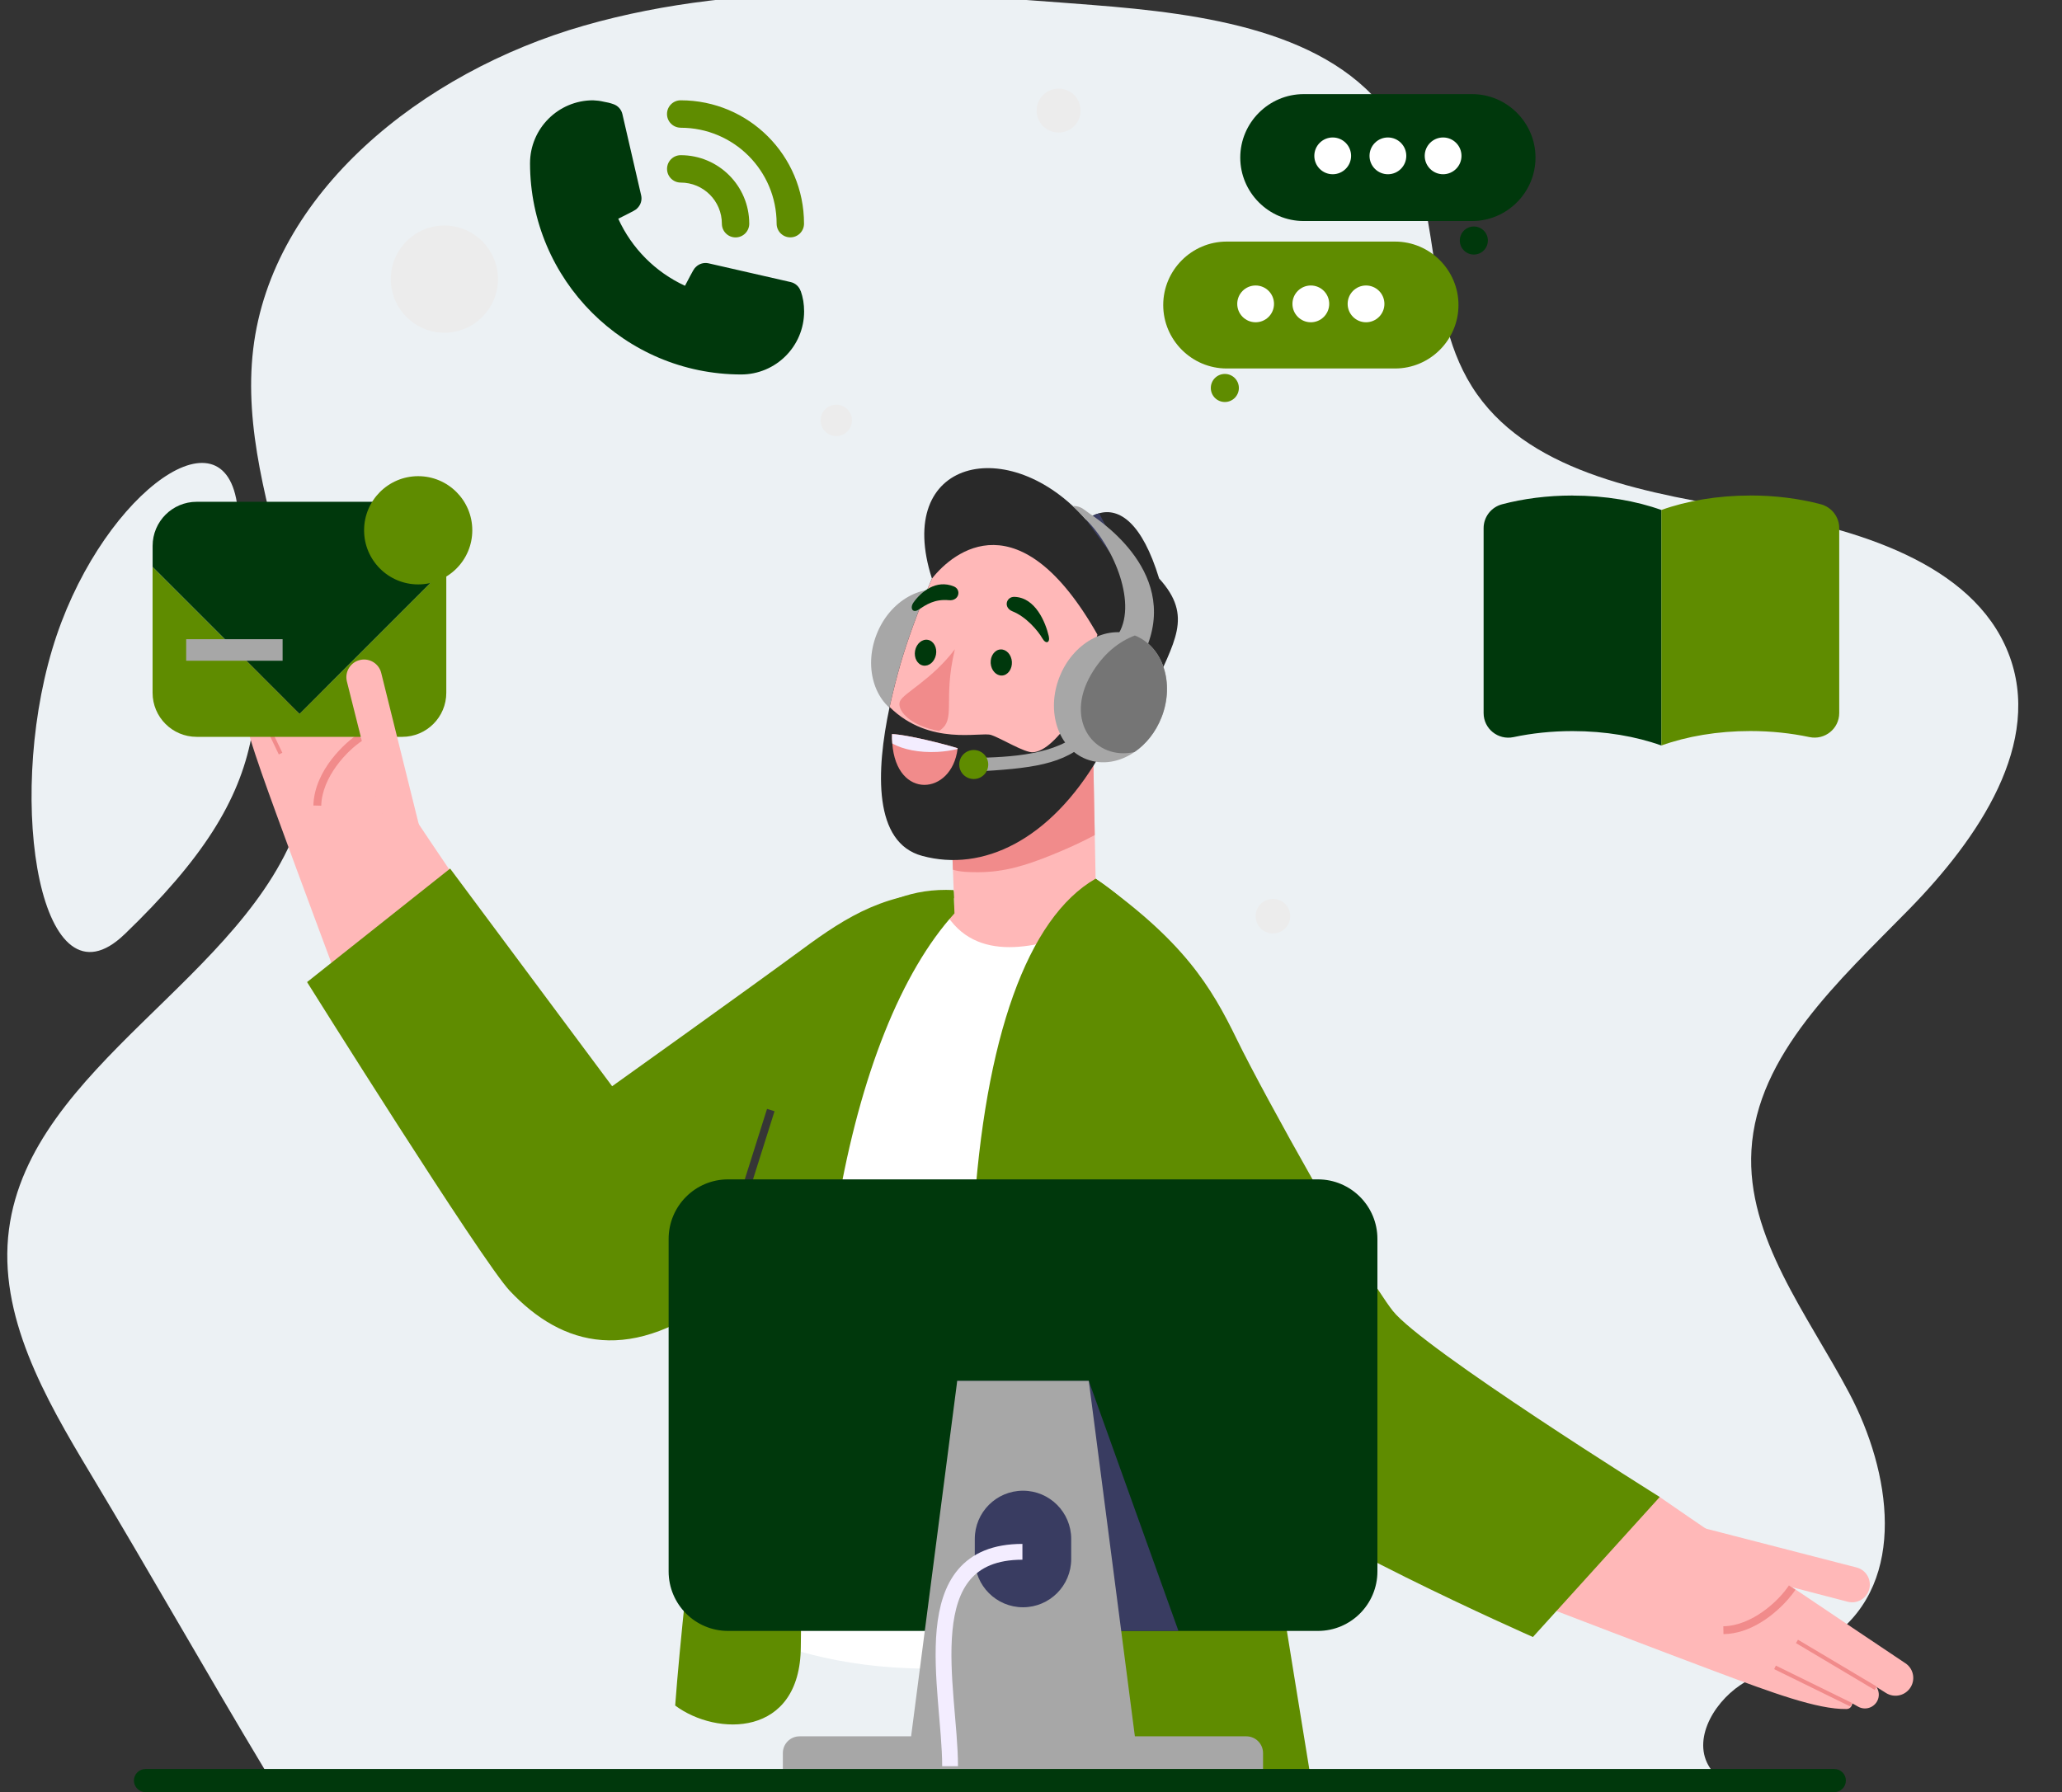<svg width="283" height="246" viewBox="0 0 283 246" fill="none" xmlns="http://www.w3.org/2000/svg">
<rect x="0" y="0" width="283" height="246" fill="#333333" stroke="none"/>
<g clip-path="url(#clip0_859_1425)">
<path d="M261.979 124.852C271.536 115.096 280.509 101.948 275.626 89.611C270.729 77.242 254.671 72.508 240.586 70.138C226.5 67.774 210.521 65.16 202.721 54.12C194.849 42.98 198.605 27.355 190.871 16.141C182.651 4.227 165.151 1.863 149.86 0.678C126.539 -1.137 102.524 -2.89 80.18 3.51C57.843 9.909 37.295 26.526 34.752 47.914C32.169 69.651 48.122 91.688 41.103 112.583C33.827 134.264 4.182 146.227 1.232 168.757C-0.315 180.551 6.141 191.847 12.394 202.245C20.391 215.549 28.387 229.696 36.383 243H234.916C232.065 239.301 234.89 233.975 238.869 231.292C242.854 228.617 247.842 227.369 251.669 224.506C261.809 216.928 259.521 202.045 253.806 191.242C248.091 180.439 239.681 169.879 240.376 157.885C241.13 144.78 252.417 134.607 261.979 124.852Z" fill="#ECF1F4"/>
<path d="M17.084 128.26C38.557 107.573 36.914 96.569 32.512 69.005C30.363 55.556 13.266 68.736 7.169 89.121C0.769 110.511 5.664 139.258 17.084 128.253V128.26Z" fill="#ECF1F4"/>
<path d="M93.428 25.062C96.543 25.062 99.073 27.586 99.073 30.709C99.073 31.747 99.914 32.589 100.952 32.589C101.99 32.589 102.831 31.747 102.831 30.709C102.831 25.516 98.619 21.302 93.428 21.302C92.39 21.302 91.549 22.143 91.549 23.182C91.549 24.221 92.39 25.062 93.428 25.062Z" fill="#5F8C00"/>
<path d="M93.428 17.535C100.702 17.535 106.589 23.432 106.589 30.702C106.589 31.741 107.43 32.582 108.469 32.582C109.507 32.582 110.348 31.741 110.348 30.702C110.348 21.348 102.772 13.769 93.422 13.769C92.383 13.769 91.543 14.61 91.543 15.649C91.543 16.687 92.383 17.529 93.422 17.529L93.428 17.535Z" fill="#5F8C00"/>
<path d="M109.881 39.945C109.671 39.333 109.159 38.867 108.528 38.722L97.246 36.145C96.622 36.007 95.971 36.191 95.518 36.632C95.255 36.875 95.235 36.895 94.013 39.228C89.959 37.361 86.707 34.094 84.854 30.025C87.239 28.822 87.258 28.822 87.508 28.54C87.955 28.086 88.139 27.428 87.994 26.811L85.419 15.655C85.274 15.024 84.808 14.511 84.197 14.301C83.756 14.143 83.303 14.031 82.843 13.959C82.37 13.847 81.884 13.788 81.397 13.769C76.621 13.769 72.744 17.64 72.744 22.426C72.764 38.42 85.721 51.383 101.707 51.403C106.484 51.403 110.361 47.531 110.361 42.745C110.361 42.265 110.322 41.785 110.249 41.312C110.17 40.845 110.052 40.385 109.894 39.938L109.881 39.945Z" fill="#00380C"/>
<path d="M202.035 30.34H178.926C174.136 30.34 170.22 26.423 170.22 21.631C170.22 16.838 174.136 12.92 178.926 12.92H202.035C206.825 12.92 210.741 16.838 210.741 21.631C210.741 26.423 206.825 30.34 202.035 30.34Z" fill="#00380C"/>
<path d="M204.203 33.016C204.203 34.081 203.343 34.942 202.278 34.942C201.214 34.942 200.353 34.081 200.353 33.016C200.353 31.951 201.214 31.09 202.278 31.09C203.343 31.09 204.203 31.951 204.203 33.016Z" fill="#00380C"/>
<path d="M185.431 21.394C185.431 22.788 184.3 23.918 182.907 23.918C181.514 23.918 180.384 22.788 180.384 21.394C180.384 20 181.514 18.87 182.907 18.87C184.3 18.87 185.431 20 185.431 21.394Z" fill="white"/>
<path d="M193.007 21.394C193.007 22.788 191.877 23.918 190.484 23.918C189.091 23.918 187.96 22.788 187.96 21.394C187.96 20 189.091 18.87 190.484 18.87C191.877 18.87 193.007 20 193.007 21.394Z" fill="white"/>
<path d="M200.582 21.394C200.582 22.788 199.452 23.918 198.059 23.918C196.666 23.918 195.536 22.788 195.536 21.394C195.536 20 196.666 18.87 198.059 18.87C199.452 18.87 200.582 20 200.582 21.394Z" fill="white"/>
<path d="M168.354 50.581H191.463C196.253 50.581 200.169 46.663 200.169 41.871C200.169 37.078 196.253 33.161 191.463 33.161H168.354C163.564 33.161 159.647 37.078 159.647 41.871C159.647 46.663 163.564 50.581 168.354 50.581Z" fill="#5F8C00"/>
<path d="M166.179 53.256C166.179 54.321 167.039 55.182 168.104 55.182C169.168 55.182 170.029 54.321 170.029 53.256C170.029 52.191 169.168 51.33 168.104 51.33C167.039 51.33 166.179 52.191 166.179 53.256Z" fill="#5F8C00"/>
<path d="M174.852 41.713C174.852 43.107 173.722 44.237 172.329 44.237C170.936 44.237 169.806 43.107 169.806 41.713C169.806 40.319 170.936 39.189 172.329 39.189C173.722 39.189 174.852 40.319 174.852 41.713Z" fill="white"/>
<path d="M182.428 41.713C182.428 43.107 181.298 44.237 179.905 44.237C178.512 44.237 177.382 43.107 177.382 41.713C177.382 40.319 178.512 39.189 179.905 39.189C181.298 39.189 182.428 40.319 182.428 41.713Z" fill="white"/>
<path d="M190.004 41.713C190.004 43.107 188.874 44.237 187.481 44.237C186.088 44.237 184.958 43.107 184.958 41.713C184.958 40.319 186.088 39.189 187.481 39.189C188.874 39.189 190.004 40.319 190.004 41.713Z" fill="white"/>
<path d="M134.331 92.565C133.529 94.629 132.189 96.286 130.612 97.357C128.595 98.744 126.19 99.185 124.015 98.343C120.138 96.844 118.469 91.809 120.296 87.115C122.109 82.422 126.729 79.832 130.612 81.337C130.632 81.344 130.658 81.35 130.678 81.364C134.515 82.902 136.151 87.898 134.344 92.558L134.331 92.565Z" fill="#A7A7A7"/>
<path d="M39.24 85.558C43.301 91.75 55.121 109.735 61.751 119.484C56.725 128.897 46.198 134.104 46.198 134.104C46.198 134.104 40.758 119.537 37.893 111.648C35.028 103.76 32.807 97.62 32.893 93.591C32.906 93.032 33.359 92.848 33.668 92.782L33.234 92C32.709 91.046 33.083 89.844 34.062 89.357C34.687 89.048 35.39 89.134 35.935 89.489L35.133 88.187C34.47 87.115 34.733 85.709 35.744 84.953C36.868 84.111 38.465 84.381 39.233 85.558H39.24Z" fill="#FFB8B8"/>
<path d="M43.011 110.57C43.136 105.673 47.519 101.808 49.194 100.729L49.779 101.637C47.631 103.017 44.188 106.665 44.089 110.596L43.011 110.57Z" fill="#F18B8B"/>
<path d="M36.002 89.469L35.536 89.741L41.865 100.598L42.331 100.327L36.002 89.469Z" fill="#F18B8B"/>
<path d="M33.722 92.845L33.236 93.078L38.266 103.562L38.751 103.329L33.722 92.845Z" fill="#F18B8B"/>
<path d="M149.982 101.584L150.008 101.998L150.252 114.633L150.869 146.719L112.47 136.391L130.967 124.217L130.783 119.385L130.158 102.603C129.935 97.153 134.153 92.539 139.601 92.263C145.061 92.006 149.673 96.194 149.995 101.584H149.982Z" fill="#FFB8B8"/>
<path d="M149.982 101.584L150.008 101.998L150.251 114.633C148.267 115.698 146.204 116.618 144.134 117.446C140.803 118.781 137.846 119.721 134.245 119.727C133.089 119.727 131.886 119.714 130.783 119.385L130.158 102.603C129.935 97.153 134.153 92.539 139.6 92.263C145.061 92.006 149.673 96.194 149.995 101.584H149.982Z" fill="#F18B8B"/>
<path d="M158.163 95.01C155.318 101.9 153.176 104.582 150.837 103.845C144.102 115.382 134.837 119.727 126.571 117.486C119.862 115.684 120.211 105.909 122.09 97.055C122.537 95.01 123.056 92.999 123.581 91.158C124.455 88.161 125.894 84.039 127.905 79.418C122.596 62.951 138.536 59.342 149.056 71.339C149.614 70.925 150.219 70.616 150.843 70.458C153.623 69.669 156.744 71.74 159.083 79.405C163.892 84.683 161.015 88.115 158.156 95.004L158.163 95.01Z" fill="#292929"/>
<path d="M154.411 78.964C153.537 77.347 151.921 75.342 149.062 71.339C149.621 70.925 150.226 70.616 150.85 70.458C152.23 73.048 154.194 77.084 154.411 78.964Z" fill="#3B3E63"/>
<path d="M155.961 97.384C152.735 103.885 147.735 100.96 147.288 98.35C144.673 102.163 142.978 103.142 141.815 103.26C140.652 103.385 137.412 101.334 136.019 100.887C134.613 100.421 127.602 102.458 122.116 97.068L122.096 97.055C122.543 95.01 123.062 92.999 123.588 91.158C124.462 88.161 125.901 84.039 127.911 79.418C130.888 75.638 139.975 68.354 150.613 87.102C149.759 90.718 149.154 93.499 148.385 95.352C153.576 89.081 159.194 90.895 155.968 97.377L155.961 97.384Z" fill="#FFB8B8"/>
<path d="M149.181 96.496C149.417 95.872 149.772 95.293 150.232 94.8C150.672 94.294 151.218 93.867 151.829 93.551C152.44 93.236 153.136 93.019 153.872 93.058C154.233 93.065 154.615 93.163 154.937 93.374C155.258 93.577 155.495 93.952 155.442 94.3C155.245 94.011 154.983 93.893 154.72 93.86C154.457 93.814 154.187 93.847 153.912 93.9C153.366 94.024 152.834 94.241 152.315 94.511C151.796 94.774 151.283 95.096 150.771 95.431C150.252 95.766 149.759 96.148 149.167 96.496H149.181Z" fill="#F18B8B"/>
<path d="M149.837 95.773C150.081 95.477 150.448 95.273 150.83 95.175C151.211 95.076 151.625 95.07 152.025 95.175C152.42 95.28 152.807 95.497 153.05 95.852C153.3 96.2 153.353 96.641 153.254 97.009C153.031 96.26 152.531 95.852 151.887 95.701C151.572 95.615 151.237 95.589 150.889 95.602C150.547 95.622 150.199 95.661 149.837 95.78V95.773Z" fill="#F18B8B"/>
<path d="M131.052 89.127C127.832 93.347 124.008 95.129 123.522 96.253C123.036 97.377 124.711 99.586 128.871 100.342C131.335 98.784 129.337 96.227 131.052 89.127Z" fill="#F18B8B"/>
<path d="M138.878 90.849C138.937 91.835 138.332 92.677 137.531 92.729C136.729 92.775 136.026 92.013 135.967 91.027C135.908 90.041 136.512 89.199 137.314 89.147C138.115 89.101 138.819 89.863 138.878 90.849Z" fill="#00380C"/>
<path d="M128.457 89.87C128.273 90.843 127.478 91.507 126.689 91.356C125.901 91.204 125.408 90.29 125.592 89.318C125.776 88.345 126.571 87.681 127.359 87.832C128.148 87.983 128.641 88.897 128.457 89.87Z" fill="#00380C"/>
<path d="M139.219 81.929C142.123 82.014 143.497 85.446 143.937 87.313C144.154 88.233 143.543 88.483 143.056 87.621C142.452 86.563 140.816 84.65 138.969 83.921C137.662 83.401 138.096 81.896 139.226 81.929H139.219Z" fill="#00380C"/>
<path d="M130.921 80.502C128.47 79.497 126.42 81.239 125.382 82.691C124.836 83.46 125.244 84.223 126.072 83.684C127.09 83.02 128.26 82.198 130.244 82.389C131.644 82.52 131.966 80.93 130.921 80.502Z" fill="#00380C"/>
<path d="M104.493 225.03C113.298 228.126 122.379 229.993 137.458 228.573C146.27 200.103 147.682 131.718 147.972 127.905C141.066 130.561 132.537 132.105 128.93 123.698C111.649 143.189 104.388 172.967 104.487 225.03H104.493Z" fill="white"/>
<path d="M150.363 120.615C141.027 126.005 135.146 142.38 133.595 167.393C132.044 192.405 130.126 215.262 130.757 222.723C131.394 230.184 133.615 242.233 146.98 243.305C160.344 244.376 180.056 245.067 180.056 245.067C180.056 245.067 164.339 148.546 163.807 142.768C163.275 136.99 161.343 127.931 150.357 120.615H150.363Z" fill="#5F8C00"/>
<path d="M261.506 228.31C255.356 224.195 237.477 212.211 227.792 205.493C218.344 210.437 213.041 220.921 213.041 220.921C213.041 220.921 227.556 226.496 235.414 229.434C243.273 232.373 249.39 234.647 253.418 234.595C253.976 234.588 254.167 234.134 254.233 233.825L255.014 234.266C255.967 234.805 257.17 234.437 257.662 233.457C257.971 232.839 257.899 232.129 257.551 231.577L258.845 232.392C259.916 233.063 261.316 232.813 262.084 231.807C262.939 230.69 262.676 229.092 261.513 228.31H261.506Z" fill="#FFB8B8"/>
<path d="M232.806 209.49L254.804 215.163C256.079 215.492 256.854 216.767 256.565 218.049C256.263 219.39 254.91 220.212 253.582 219.863L240.434 216.438C240.434 216.438 230.02 214.65 232.799 209.49H232.806Z" fill="#FFB8B8"/>
<path d="M239.173 223.867C238.338 224.136 237.458 224.3 236.538 224.314L236.518 223.235C240.447 223.17 244.127 219.758 245.52 217.628L246.42 218.22C245.533 219.574 242.786 222.703 239.159 223.873L239.173 223.867Z" fill="#F18B8B"/>
<path d="M246.764 225.081L246.488 225.544L257.285 231.971L257.561 231.507L246.764 225.081Z" fill="#F18B8B"/>
<path d="M243.731 228.635L243.493 229.119L253.928 234.242L254.165 233.758L243.731 228.635Z" fill="#F18B8B"/>
<path d="M150.363 120.615C162.433 129.167 166.179 135.313 169.806 142.781C173.439 150.249 187.087 174.735 191.141 179.922C195.201 185.115 227.792 205.487 227.792 205.487L210.386 224.708C210.386 224.708 177.02 210.003 170.614 203.081C164.201 196.152 150.035 170.397 150.363 120.608V120.615Z" fill="#5F8C00"/>
<path d="M130.874 122.173L130.999 125.374C123.712 133.394 118.062 147.521 114.947 165.651C111.406 186.18 110.045 208.011 109.907 226.082C109.829 238.513 98.343 238.355 92.666 234.115C93.875 217.753 98.606 178.265 101.168 166.203C103.626 154.646 108.606 121.068 130.881 122.179L130.874 122.173Z" fill="#5F8C00"/>
<path d="M130.888 122.376L130.927 123.29C119.396 127.806 113.246 149.631 113.246 149.631C113.246 149.631 106.064 172.185 99.473 177.391C86.687 187.508 77.153 184.826 69.951 177.174C66.147 173.131 42.144 134.807 42.144 134.807L61.777 119.228L84.013 149.105C84.013 149.105 102.877 135.635 109.986 130.396C116.406 125.65 121.866 122.291 130.881 122.37L130.888 122.376Z" fill="#5F8C00"/>
<path d="M153.847 165.016L152.843 165.407L164.936 196.455L165.94 196.063L153.847 165.016Z" fill="#363636"/>
<path d="M105.272 152.214L100.018 168.856L101.045 169.181L106.3 152.538L105.272 152.214Z" fill="#363636"/>
<path d="M41.099 97.988L20.941 77.82V95.096C20.941 98.435 23.648 101.144 26.986 101.144H55.207C58.545 101.144 61.252 98.435 61.252 95.096V77.82L41.093 97.988H41.099Z" fill="#5F8C00"/>
<path d="M61.258 77.82V74.928C61.258 71.588 58.551 68.88 55.213 68.88H26.992C23.654 68.88 20.947 71.588 20.947 74.928V77.82L41.106 97.988L61.265 77.82H61.258Z" fill="#00380C"/>
<path d="M57.395 80.22C61.495 80.22 64.82 76.894 64.82 72.791C64.82 68.689 61.495 65.363 57.395 65.363C53.294 65.363 49.97 68.689 49.97 72.791C49.97 76.894 53.294 80.22 57.395 80.22Z" fill="#5F8C00"/>
<path d="M38.787 87.74H25.553V90.698H38.787V87.74Z" fill="#A7A7A7"/>
<path d="M57.795 114.435L52.322 92.374C52.007 91.099 50.732 90.304 49.451 90.586C48.11 90.876 47.276 92.223 47.611 93.551L50.923 106.731C50.923 106.731 52.618 117.163 57.802 114.435H57.795Z" fill="#FFB8B8"/>
<path d="M131.433 102.702C131.427 102.735 131.433 102.774 131.42 102.807C130.618 109.183 123.023 109.834 122.464 102.044C122.425 101.643 122.412 101.209 122.425 100.762C124.521 100.841 129.567 102.123 131.433 102.702Z" fill="#F18B8B"/>
<path d="M131.433 102.702C131.427 102.735 131.433 102.774 131.42 102.807C130.559 103.024 129.626 103.162 128.634 103.214C126.144 103.339 123.89 102.873 122.464 102.051C122.425 101.65 122.412 101.216 122.425 100.769C124.521 100.848 129.567 102.13 131.433 102.708V102.702Z" fill="#F3EDFF"/>
<path d="M159.424 98.435C158.622 100.499 157.282 102.156 155.705 103.227C153.688 104.615 151.283 105.055 149.108 104.214C145.231 102.715 143.562 97.679 145.389 92.986C147.203 88.292 151.822 85.702 155.705 87.208C155.725 87.214 155.751 87.221 155.771 87.234C159.608 88.772 161.244 93.768 159.437 98.429L159.424 98.435Z" fill="#A7A7A7"/>
<path d="M153.3 87.319C156.257 83.158 152.906 75.112 149.056 71.339C149.056 71.339 147.663 69.82 147.196 69.452C148.064 69.465 148.379 69.617 149.259 70.294C150.14 70.964 161.836 78.044 157.361 88.897C157.361 88.897 153.53 88.266 153.3 87.326V87.319Z" fill="#A7A7A7"/>
<path d="M159.424 98.435C158.622 100.499 157.282 102.156 155.705 103.228C150.284 104.45 146.026 99.014 149.739 92.598C151.368 89.791 153.53 88.069 155.758 87.234C159.595 88.772 161.231 93.768 159.424 98.429V98.435Z" fill="#757575"/>
<path d="M148.425 100.322C145.146 103.602 138.707 103.957 133.614 104.036C133.122 104.043 132.721 104.424 132.688 104.917C132.648 105.482 133.115 105.949 133.68 105.923C141.42 105.495 146.23 105.002 149.515 101.479L148.425 100.322Z" fill="#A7A7A7"/>
<path d="M133.641 106.935C134.74 106.935 135.632 106.043 135.632 104.943C135.632 103.843 134.74 102.951 133.641 102.951C132.541 102.951 131.65 103.843 131.65 104.943C131.65 106.043 132.541 106.935 133.641 106.935Z" fill="#5F8C00"/>
<path d="M60.989 45.669C65.05 45.669 68.342 42.376 68.342 38.313C68.342 34.25 65.05 30.957 60.989 30.957C56.929 30.957 53.637 34.25 53.637 38.313C53.637 42.376 56.929 45.669 60.989 45.669Z" fill="#ECECEC"/>
<path d="M148.307 15.18C148.307 16.843 146.96 18.198 145.291 18.198C143.622 18.198 142.275 16.85 142.275 15.18C142.275 13.511 143.622 12.163 145.291 12.163C146.96 12.163 148.307 13.511 148.307 15.18Z" fill="#ECECEC"/>
<path d="M114.776 59.861C115.967 59.861 116.931 58.896 116.931 57.705C116.931 56.514 115.967 55.549 114.776 55.549C113.586 55.549 112.621 56.514 112.621 57.705C112.621 58.896 113.586 59.861 114.776 59.861Z" fill="#ECECEC"/>
<path d="M177.073 125.762C177.073 127.07 176.015 128.135 174.701 128.135C173.387 128.135 172.329 127.076 172.329 125.762C172.329 124.447 173.387 123.389 174.701 123.389C176.015 123.389 177.073 124.447 177.073 125.762Z" fill="#ECECEC"/>
<path d="M189.044 170.061V215.702C189.044 220.212 185.391 223.873 180.877 223.873H99.92C95.412 223.873 91.766 220.212 91.766 215.702V170.061C91.766 165.552 95.419 161.89 99.92 161.89H180.877C185.391 161.89 189.044 165.552 189.044 170.061Z" fill="#00380C"/>
<path d="M161.737 223.873H132.412L131.374 189.552H149.43L161.737 223.873Z" fill="#393C61"/>
<path d="M171.067 238.342H155.757L149.43 189.552H131.374L125.046 238.342H109.737C108.468 238.342 107.443 239.367 107.443 240.636V242.891H173.347V240.636C173.347 239.367 172.322 238.342 171.054 238.342H171.067ZM147.018 214.006C147.018 217.661 144.055 220.626 140.402 220.626C136.749 220.626 133.785 217.661 133.785 214.006V211.245C133.785 207.59 136.749 204.626 140.402 204.626C144.055 204.626 147.018 207.59 147.018 211.245V214.006Z" fill="#A7A7A7"/>
<path d="M140.323 213.013C125.072 213.013 130.394 231.873 130.394 242.444" stroke="#F3EDFF" stroke-width="2.17" stroke-miterlimit="10"/>
<path d="M215.814 68.019C212.345 68.019 209.066 68.453 206.155 69.222C204.663 69.616 203.619 70.957 203.619 72.502V97.883C203.619 100.039 205.61 101.63 207.719 101.183C210.222 100.651 212.956 100.355 215.82 100.355C220.334 100.355 224.54 101.084 228.029 102.34V70.011C224.54 68.755 220.334 68.026 215.82 68.026L215.814 68.019Z" fill="#00380C"/>
<path d="M240.224 68.019C235.71 68.019 231.505 68.749 228.016 70.004V102.333C231.505 101.078 235.71 100.348 240.224 100.348C243.082 100.348 245.816 100.644 248.326 101.176C250.435 101.623 252.426 100.039 252.426 97.876V72.496C252.426 70.951 251.381 69.61 249.889 69.215C246.972 68.446 243.693 68.013 240.23 68.013L240.224 68.019Z" fill="#5F8C00"/>
<path d="M251.755 246H19.962C19.088 246 18.378 245.283 18.378 244.416C18.378 243.541 19.094 242.825 19.962 242.825H251.755C252.629 242.825 253.339 243.541 253.339 244.416C253.339 245.29 252.623 246 251.755 246Z" fill="#00380C"/>
</g>
<defs>
<clipPath id="clip0_859_1425">
<rect width="282" height="246" fill="white" transform="translate(0.5)"/>
</clipPath>
</defs>
</svg>
